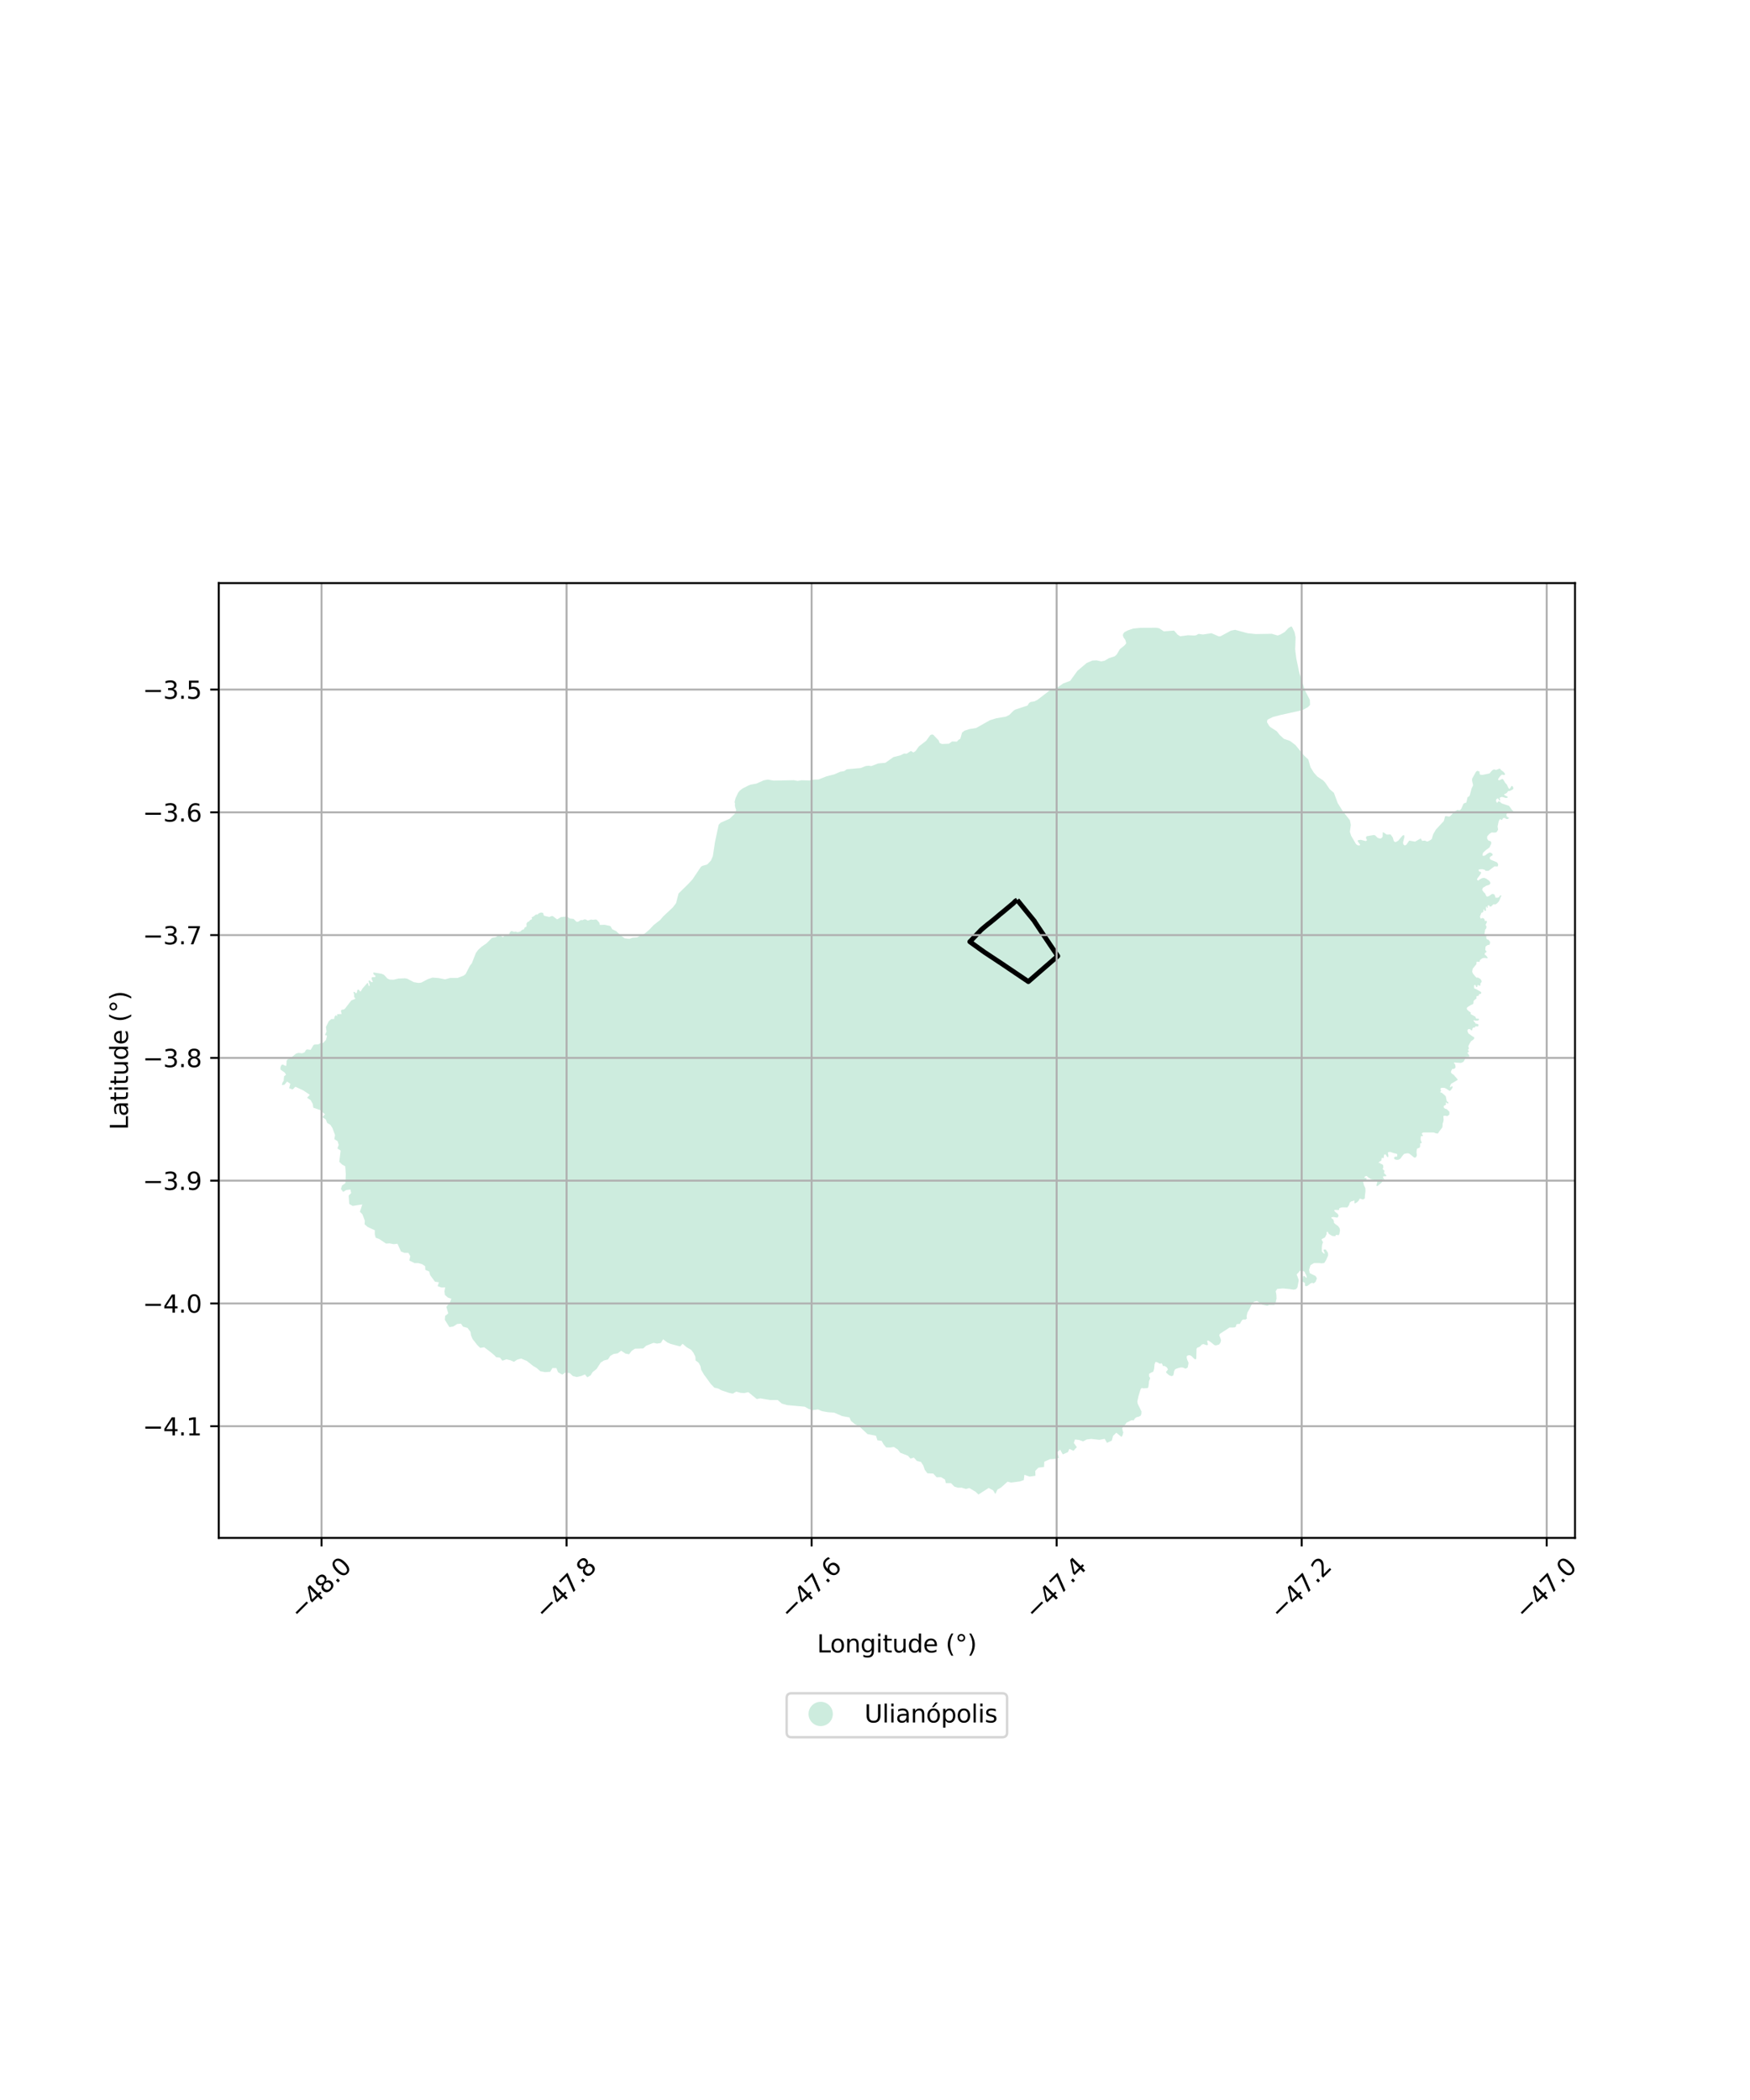 <?xml version="1.0" encoding="utf-8" standalone="no"?>
<!DOCTYPE svg PUBLIC "-//W3C//DTD SVG 1.1//EN"
  "http://www.w3.org/Graphics/SVG/1.1/DTD/svg11.dtd">
<svg xmlns:xlink="http://www.w3.org/1999/xlink" width="720pt" height="864pt" viewBox="0 0 720 864" xmlns="http://www.w3.org/2000/svg" version="1.1">
 <defs>
  <style type="text/css">*{stroke-linejoin: round; stroke-linecap: butt}</style>
 </defs>
 <g id="figure_1">
  <g id="patch_1">
   <path d="M 0 864 
L 720 864 
L 720 0 
L 0 0 
z
" style="fill: #ffffff"/>
  </g>
  <g id="axes_1">
   <g id="patch_2">
    <path d="M 90 632.743 
L 648 632.743 
L 648 239.897 
L 90 239.897 
z
" style="fill: #ffffff"/>
   </g>
   <g id="PatchCollection_1">
    <path d="M 362.023 592.722 
L 361.504 592.653 
L 361.139 592.605 
L 360.991 592.585 
L 360.862 592.17 
L 360.407 590.713 
L 356.937 590.034 
L 353.338 586.699 
L 351.738 585.967 
L 350.143 584.64 
L 349.501 583.18 
L 346.477 582.623 
L 343.238 581.21 
L 340.635 581.03 
L 338.131 580.578 
L 336.535 579.851 
L 334.404 580.177 
L 332.712 579.677 
L 331.115 578.763 
L 327.919 578.472 
L 323.793 578.096 
L 321.649 577.459 
L 319.913 575.996 
L 316.762 576.004 
L 312.852 575.327 
L 311.342 575.601 
L 307.884 572.773 
L 306.248 573.143 
L 304.749 573.055 
L 302.911 572.553 
L 301.51 573.381 
L 299.96 573.066 
L 296.84 572.024 
L 295.493 571.29 
L 293.897 570.925 
L 292.482 569.465 
L 289.655 565.577 
L 288.464 563.561 
L 288.184 562.052 
L 287.457 560.682 
L 286.178 559.72 
L 286.084 558.163 
L 285.314 556.607 
L 284.387 555.374 
L 282.485 554.276 
L 280.832 552.863 
L 279.837 553.965 
L 275.916 552.92 
L 274.559 552.331 
L 272.824 551.004 
L 271.913 552.519 
L 271.123 552.659 
L 270.332 552.8 
L 268.872 552.484 
L 265.826 553.689 
L 264.645 554.786 
L 261.228 554.886 
L 259.873 555.809 
L 258.821 557.184 
L 257.362 556.912 
L 255.542 555.728 
L 254.184 556.788 
L 252.492 557.064 
L 251.091 557.852 
L 250.14 559.317 
L 248.5 559.734 
L 247.144 560.612 
L 245.462 563.227 
L 243.825 564.512 
L 243.013 565.844 
L 241.639 566.671 
L 240.645 565.485 
L 239.233 566.086 
L 237.714 566.456 
L 237.325 566.55 
L 235.687 566.145 
L 234.417 564.955 
L 232.595 564.733 
L 231.321 565.56 
L 229.584 564.56 
L 228.913 562.872 
L 227.273 562.875 
L 226.365 564.389 
L 224.317 564.538 
L 222.317 564.175 
L 220.819 562.857 
L 219.405 562.036 
L 216.774 559.944 
L 214.405 558.945 
L 212.767 559.411 
L 211.452 560.284 
L 209.995 559.651 
L 208.357 559.245 
L 206.719 559.843 
L 205.683 558.57 
L 204.129 558.391 
L 203.318 557.518 
L 201.892 556.333 
L 199.214 554.294 
L 197.59 554.575 
L 196.432 553.466 
L 194.44 550.929 
L 193.807 549.466 
L 193.569 547.955 
L 192.309 546.311 
L 190.489 545.815 
L 189.663 544.583 
L 188.111 544.721 
L 186.47 545.77 
L 184.889 546.012 
L 183.014 542.997 
L 183.153 541.393 
L 184.429 540.383 
L 183.642 537.682 
L 185.113 535.822 
L 185.701 534.318 
L 185.678 534.311 
L 184.258 533.852 
L 183.038 532.748 
L 182.859 531.241 
L 183.179 529.686 
L 181.64 529.724 
L 180.057 529.168 
L 180.562 527.57 
L 178.967 527.332 
L 176.977 524.62 
L 176.571 523.111 
L 174.987 522.459 
L 174.907 520.947 
L 173.671 520.116 
L 172.13 519.695 
L 170.578 519.685 
L 168.396 518.615 
L 168.812 516.79 
L 167.999 515.454 
L 166.406 515.444 
L 164.991 514.933 
L 163.533 511.718 
L 162.037 511.892 
L 160.341 511.559 
L 158.803 511.639 
L 156.071 509.791 
L 154.56 509.235 
L 154.196 507.814 
L 154.198 506.165 
L 151.283 504.824 
L 150.008 503.72 
L 150.107 502.257 
L 149.112 499.601 
L 148.065 498.542 
L 149.073 495.531 
L 145.107 496.151 
L 143.694 495.37 
L 143.442 491.896 
L 144.479 490.852 
L 144.173 489.386 
L 142.491 489.608 
L 141.162 490.376 
L 140.264 489.188 
L 140.725 487.726 
L 142.086 486.822 
L 142.281 483.031 
L 142.026 479.834 
L 140.668 479.054 
L 139.576 477.998 
L 140.033 474.336 
L 140.152 473.387 
L 138.834 472.515 
L 139.354 471.007 
L 138.903 469.543 
L 137.563 468.671 
L 137.842 466.984 
L 136.75 464.057 
L 135.951 462.818 
L 134.593 461.995 
L 134.047 460.578 
L 132.62 459.619 
L 133.697 458.453 
L 131.637 456.664 
L 128.935 455.76 
L 128.629 454.118 
L 127.829 452.665 
L 126.342 451.643 
L 127.464 450.432 
L 124.833 448.651 
L 121.528 447.116 
L 120.41 448.237 
L 118.941 447.721 
L 119.459 445.922 
L 118.114 444.986 
L 117.088 446.247 
L 115.97 446.47 
L 116.193 445.472 
L 116.714 444.641 
L 116.851 442.841 
L 117.678 442.181 
L 117.171 441.298 
L 115.425 440.083 
L 115.364 439.379 
L 115.456 438.894 
L 115.829 438.154 
L 116.404 437.982 
L 117.247 438.468 
L 117.792 438.486 
L 117.931 436.355 
L 118.278 435.894 
L 119.652 435.242 
L 121.769 433.497 
L 122.734 433.185 
L 124.287 433.361 
L 125.31 432.964 
L 125.883 432.019 
L 126.291 431.744 
L 127.812 431.943 
L 128.952 430.012 
L 129.399 429.751 
L 130.938 429.703 
L 132.184 428.936 
L 132.31 429.358 
L 133.015 429.019 
L 134.088 427.891 
L 134.475 426.458 
L 134.447 426.015 
L 133.684 425.831 
L 134.342 424.454 
L 134.101 422.503 
L 135.267 420.171 
L 136.316 419.262 
L 137.491 419.231 
L 137.59 418.453 
L 137.98 417.815 
L 138.207 417.731 
L 138.781 418.14 
L 138.653 417.415 
L 138.848 417.268 
L 140.558 417.201 
L 140.264 415.927 
L 140.515 415.462 
L 141.467 415.322 
L 141.901 415.035 
L 144.561 411.573 
L 146.034 411.021 
L 146.201 410.784 
L 145.698 410.211 
L 145.681 409.097 
L 145.388 408.168 
L 145.878 408.106 
L 146.285 408.579 
L 146.593 408.595 
L 146.815 408.411 
L 147.066 407.274 
L 147.323 407.114 
L 147.783 407.361 
L 148.078 407.895 
L 148.386 407.92 
L 149.141 406.705 
L 151.13 404.422 
L 151.366 404.421 
L 151.734 405.712 
L 152.163 405.482 
L 151.606 403.623 
L 151.999 403.289 
L 152.657 403.961 
L 153.202 404.102 
L 153.396 403.96 
L 152.882 402.695 
L 152.891 402.392 
L 153.115 402.04 
L 154.363 402.023 
L 154.491 401.445 
L 153.826 400.988 
L 153.657 400.753 
L 153.592 400.552 
L 153.665 400.092 
L 157.042 400.642 
L 158.033 401.099 
L 159.376 402.582 
L 160.352 403.041 
L 161.98 403.082 
L 163.976 402.594 
L 166.637 402.504 
L 167.536 402.663 
L 170.269 404.092 
L 171.94 404.379 
L 172.427 404.392 
L 173.333 404.271 
L 176.034 402.847 
L 177.961 402.205 
L 180.5 402.409 
L 183.129 402.935 
L 185.169 402.365 
L 188.263 402.351 
L 190.683 401.441 
L 191.563 400.77 
L 193.26 397.463 
L 194.175 396.224 
L 195.784 392.092 
L 196.764 390.755 
L 198.194 389.468 
L 200.181 388.097 
L 202.434 385.859 
L 204.033 385.551 
L 204.841 384.875 
L 205.43 384.662 
L 206.97 385.596 
L 207.641 384.851 
L 209.336 384.576 
L 209.854 383.415 
L 210.496 383.047 
L 211.517 383.388 
L 212.095 383.272 
L 213.033 383.515 
L 214.128 383.221 
L 214.786 382.572 
L 215.537 382.344 
L 215.958 381.482 
L 216.465 381.42 
L 216.657 380.883 
L 216.588 380.047 
L 216.939 379.49 
L 217.179 379.264 
L 217.544 379.191 
L 218.201 378.455 
L 218.718 378.278 
L 218.875 378.087 
L 218.747 377.407 
L 219.598 377.006 
L 220.396 376.306 
L 221.209 376.259 
L 221.604 375.793 
L 222.608 375.419 
L 223.422 375.59 
L 223.788 376.74 
L 225.998 377.275 
L 226.967 376.868 
L 227.484 376.929 
L 229.235 378.288 
L 230.745 377.32 
L 232.887 377.095 
L 233.504 377.226 
L 234.415 377.907 
L 235.982 378.077 
L 237.215 379.259 
L 237.899 379.216 
L 238.921 378.533 
L 239.69 378.569 
L 240.366 378.269 
L 240.979 378.296 
L 241.867 378.757 
L 243.197 378.317 
L 243.952 378.448 
L 245.148 378.297 
L 245.3 378.326 
L 245.665 378.577 
L 246.61 379.63 
L 246.762 380.537 
L 247.984 380.503 
L 248.74 380.482 
L 250.879 380.93 
L 251.3 381.227 
L 251.902 382.317 
L 253.186 382.946 
L 253.582 383.141 
L 255.35 384.881 
L 257.056 386.046 
L 258.96 386.263 
L 259.718 385.986 
L 260.262 385.787 
L 262.158 385.662 
L 263.835 384.699 
L 264.967 384.346 
L 267.223 382.43 
L 268.912 380.626 
L 271.678 378.434 
L 272.923 376.98 
L 276.815 373.339 
L 278.159 371.558 
L 279.179 367.615 
L 283.188 363.673 
L 284.901 361.815 
L 288.395 356.622 
L 289.08 356.196 
L 290.663 355.788 
L 291.046 355.598 
L 292.49 354.08 
L 293.285 352.25 
L 294.162 346.461 
L 295.688 339.297 
L 296.574 338.437 
L 300.168 336.864 
L 302.422 334.673 
L 302.869 333.227 
L 302.482 332.113 
L 302.31 331.069 
L 302.453 330.794 
L 302.213 330.026 
L 302.6 328.439 
L 303.709 326.092 
L 304.371 325.278 
L 305.462 324.447 
L 308.034 323.125 
L 308.867 322.82 
L 311.2 322.4 
L 314.157 321.074 
L 315.909 320.736 
L 318.23 321.16 
L 326.55 320.993 
L 328.143 321.286 
L 329.826 321.012 
L 332.948 321.117 
L 335.118 320.743 
L 336.75 320.711 
L 339.991 319.429 
L 343.297 318.58 
L 345.731 317.509 
L 347.317 317.257 
L 348.405 316.501 
L 354.078 315.999 
L 356.19 315.171 
L 357.31 315.036 
L 358.5 315.187 
L 361.288 314.11 
L 364.276 313.827 
L 367.576 311.496 
L 370.434 310.782 
L 371.931 310.03 
L 373.026 310.099 
L 374.744 308.981 
L 375.824 309.586 
L 376.705 308.981 
L 378.062 307.088 
L 381.057 304.772 
L 382.77 302.406 
L 383.453 302.175 
L 384.012 302.329 
L 386.252 304.71 
L 386.536 305.625 
L 387.555 306.104 
L 388.662 306.054 
L 390.426 305.975 
L 391.684 305.071 
L 393.692 305.131 
L 394.389 304.345 
L 395.09 303.995 
L 395.815 301.403 
L 396.799 300.642 
L 398.844 299.96 
L 401.614 299.52 
L 407.285 296.32 
L 409.889 295.517 
L 413.799 294.858 
L 415.27 294.147 
L 416.973 292.411 
L 417.662 291.967 
L 422.773 290.266 
L 423.386 289.227 
L 424.086 288.786 
L 425.532 288.567 
L 426.862 287.918 
L 431.988 283.979 
L 434.663 283.116 
L 437.391 281.214 
L 440.304 280.118 
L 443.26 276.034 
L 447.08 272.772 
L 449.464 271.766 
L 451.155 271.682 
L 453.046 272.118 
L 454.405 271.868 
L 456.321 270.756 
L 458.605 270.033 
L 459.472 269.25 
L 460.79 267.027 
L 462.608 265.598 
L 463.364 264.667 
L 463.028 263.358 
L 462.189 262.133 
L 461.979 261.305 
L 462.148 260.7 
L 462.651 260.089 
L 463.913 259.413 
L 466.18 258.613 
L 469.208 258.314 
L 475.81 258.276 
L 476.921 258.496 
L 478.839 259.757 
L 483.038 259.442 
L 484.479 261.083 
L 485.546 261.789 
L 488.828 261.356 
L 491.368 261.479 
L 492.141 261.354 
L 493.119 260.795 
L 494.967 261.054 
L 498.47 260.522 
L 498.796 260.666 
L 500.31 261.333 
L 501.106 261.684 
L 501.438 261.83 
L 502.153 261.789 
L 506.438 259.468 
L 508.159 259.129 
L 513.295 260.521 
L 516.659 260.872 
L 523.254 260.759 
L 525.675 261.471 
L 526.868 261.023 
L 528.588 259.999 
L 530.101 258.401 
L 531.109 257.754 
L 531.544 257.864 
L 532.617 260.111 
L 533.053 262.223 
L 532.872 267.218 
L 533.344 270.931 
L 534.538 276.687 
L 536.898 284.062 
L 538.906 287.947 
L 538.989 290.01 
L 538.179 290.883 
L 536.318 291.94 
L 535.196 292.329 
L 526.965 294.14 
L 523.671 295.013 
L 521.489 296.072 
L 521.251 297.075 
L 522.11 298.533 
L 522.568 299.09 
L 525.312 300.862 
L 526.457 302.337 
L 528.203 303.945 
L 530.783 304.857 
L 532.944 306.49 
L 536.653 310.968 
L 538.292 312.498 
L 539.157 315.602 
L 540.531 317.852 
L 541.978 319.497 
L 544.358 321.072 
L 545.222 321.973 
L 547.054 324.669 
L 548.809 326.197 
L 550.403 330.475 
L 552.56 333.889 
L 555.372 337.433 
L 555.768 339.408 
L 555.373 342.192 
L 555.886 343.845 
L 557.846 347.174 
L 558.062 347.419 
L 558.336 347.603 
L 558.872 347.849 
L 559.561 347.753 
L 559.573 347.467 
L 558.624 346.159 
L 558.607 345.814 
L 558.847 345.645 
L 559.876 345.515 
L 561.94 346.057 
L 562.431 345.681 
L 561.956 344.65 
L 562.292 344.045 
L 565.093 343.575 
L 565.695 343.632 
L 566.87 344.759 
L 567.907 345.032 
L 568.409 344.791 
L 568.859 344.217 
L 568.886 342.499 
L 569.113 342.405 
L 570.554 343.388 
L 572.104 343.309 
L 573.017 344.558 
L 573.437 345.987 
L 573.743 346.326 
L 574.261 346.462 
L 575.273 345.875 
L 577.063 343.761 
L 577.724 343.579 
L 577.835 344.29 
L 577.243 346.594 
L 577.372 347.396 
L 577.947 347.845 
L 578.603 347.549 
L 579.794 345.846 
L 582.221 346.269 
L 584.528 344.947 
L 585.115 345.943 
L 586.303 345.84 
L 586.997 346.204 
L 587.348 346.198 
L 588.024 345.914 
L 589.034 345.256 
L 589.677 343.185 
L 590.788 341.275 
L 594.033 337.795 
L 594.527 335.895 
L 594.887 335.743 
L 596.093 335.984 
L 596.568 335.861 
L 598.498 333.802 
L 599.2 333.533 
L 599.398 333.251 
L 600.655 333.377 
L 601.218 332.734 
L 602.154 330.599 
L 603.304 330.181 
L 603.795 327.97 
L 604.356 327.703 
L 604.719 327.183 
L 605.448 324.446 
L 606.077 323.09 
L 605.646 321.138 
L 605.667 320.471 
L 605.784 320.168 
L 607.198 317.627 
L 607.729 317.133 
L 608.697 317.381 
L 608.768 318.322 
L 609.03 318.752 
L 610.027 318.794 
L 612.828 318.214 
L 613.889 316.991 
L 614.589 316.556 
L 615.54 316.769 
L 617.084 316.181 
L 617.496 316.728 
L 618.653 317.626 
L 619.231 318.406 
L 619.152 318.717 
L 618.959 318.833 
L 618.418 318.832 
L 617.994 318.675 
L 617.335 319.219 
L 616.638 320.074 
L 616.328 320.696 
L 616.443 320.891 
L 616.829 321.047 
L 617.68 320.66 
L 617.99 320.466 
L 618.415 320.623 
L 619.223 321.987 
L 619.993 322.845 
L 620.474 323.956 
L 620.782 324.423 
L 621.13 324.58 
L 621.595 323.88 
L 621.866 323.336 
L 622.33 323.493 
L 622.599 324.038 
L 622.636 324.583 
L 622.094 324.972 
L 621.205 325.398 
L 620.78 325.397 
L 620.355 325.591 
L 620.044 326.135 
L 619.386 326.562 
L 618.884 326.716 
L 618.883 327.066 
L 619.462 327.418 
L 620.041 327.653 
L 620.311 327.848 
L 620.252 328.179 
L 619.595 328.333 
L 617.973 327.862 
L 617.123 328.133 
L 617.006 328.6 
L 617.198 329.067 
L 617.197 329.262 
L 617.12 329.34 
L 616.811 329.3 
L 616.618 329.144 
L 616.581 328.715 
L 616.311 328.52 
L 615.963 328.52 
L 615.576 328.947 
L 615.497 329.531 
L 615.843 330.232 
L 616.075 330.311 
L 616.23 329.961 
L 616.385 329.727 
L 617.157 329.807 
L 617.466 330.275 
L 618.083 330.627 
L 620.844 331.548 
L 621.421 332.289 
L 622.115 333.302 
L 622.539 333.615 
L 622.577 333.848 
L 622.461 334.12 
L 622.074 334.275 
L 621.34 334.04 
L 620.722 334 
L 620.181 334.271 
L 619.831 335.088 
L 619.83 335.749 
L 620.369 336.257 
L 620.946 336.544 
L 620.363 336.951 
L 619.736 336.95 
L 619.11 336.54 
L 618.588 336.539 
L 618.273 336.793 
L 618.063 337.303 
L 617.541 337.302 
L 617.332 336.995 
L 617.123 336.995 
L 616.625 337.811 
L 616.15 340.005 
L 616.356 341.333 
L 615.989 341.996 
L 615.622 342.454 
L 614.838 342.555 
L 613.688 342.501 
L 612.799 343.06 
L 611.856 344.13 
L 611.854 345.1 
L 612.375 345.816 
L 612.74 345.919 
L 613.497 346.278 
L 613.547 347.095 
L 612.813 348.676 
L 611.347 349.745 
L 610.195 350.814 
L 609.932 351.682 
L 609.983 352.09 
L 610.454 352.091 
L 610.976 351.99 
L 611.971 351.227 
L 612.703 350.82 
L 613.174 350.77 
L 613.8 351.078 
L 614.139 351.538 
L 614.086 351.895 
L 613.196 352.455 
L 612.882 352.863 
L 613.141 353.629 
L 615.856 354.758 
L 616.376 355.474 
L 616.375 355.985 
L 616.165 356.494 
L 614.859 356.441 
L 612.425 358.273 
L 611.223 358.27 
L 610.858 357.861 
L 609.866 357.603 
L 608.873 357.652 
L 608.35 357.804 
L 608.35 358.111 
L 608.558 358.519 
L 609.132 358.725 
L 609.393 358.878 
L 609.287 359.338 
L 608.92 359.95 
L 607.977 361.223 
L 607.61 361.785 
L 607.818 361.989 
L 608.053 362.347 
L 608.785 361.838 
L 609.78 361.279 
L 610.72 361.179 
L 611.607 361.59 
L 612.86 362.511 
L 613.224 363.329 
L 612.804 363.991 
L 611.549 364.397 
L 610.084 365.262 
L 609.794 366.129 
L 610.42 367.049 
L 610.993 367.561 
L 611.409 368.481 
L 611.722 368.89 
L 612.506 368.738 
L 613.814 367.823 
L 614.285 367.824 
L 614.807 367.978 
L 615.119 368.694 
L 615.326 369.358 
L 616.163 369.36 
L 616.686 369.157 
L 617.079 368.596 
L 617.445 368.291 
L 617.706 368.547 
L 617.391 369.159 
L 617.023 370.127 
L 616.603 370.994 
L 615.817 371.758 
L 615.346 372.063 
L 614.406 372.061 
L 613.463 372.978 
L 612.94 372.977 
L 612.628 372.466 
L 612.158 372.465 
L 611.972 373.588 
L 611.711 373.485 
L 611.712 373.076 
L 611.608 373.025 
L 611.346 373.126 
L 611.344 374.301 
L 611.447 374.658 
L 610.872 374.759 
L 610.716 374.657 
L 610.717 374.197 
L 610.455 374.197 
L 610.298 374.451 
L 610.297 375.013 
L 609.982 375.421 
L 609.512 375.522 
L 608.881 377.154 
L 609.245 377.972 
L 609.977 377.667 
L 610.577 377.974 
L 610.89 378.537 
L 610.941 379.047 
L 611.412 378.793 
L 611.777 379.151 
L 611.619 379.713 
L 611.251 380.375 
L 611.251 380.631 
L 611.615 381.244 
L 611.456 382.009 
L 611.038 382.468 
L 610.772 384.203 
L 611.032 384.919 
L 611.502 385.175 
L 611.553 385.583 
L 611.499 386.094 
L 611.89 386.554 
L 612.36 386.607 
L 613.038 387.476 
L 613.037 387.987 
L 612.878 388.65 
L 611.99 388.852 
L 611.204 389.463 
L 611.097 390.79 
L 611.513 391.454 
L 611.774 391.557 
L 611.617 391.608 
L 611.408 391.811 
L 610.885 392.168 
L 610.883 392.78 
L 611.353 393.088 
L 611.874 393.701 
L 612.108 394.264 
L 610.697 394.107 
L 610.07 394.208 
L 609.704 394.36 
L 608.918 394.971 
L 608.76 395.583 
L 608.655 395.787 
L 608.185 395.684 
L 607.558 395.683 
L 607.452 396.141 
L 607.451 396.652 
L 605.931 398.537 
L 605.693 399.762 
L 605.953 400.477 
L 606.891 401.654 
L 607.517 402.268 
L 607.987 402.167 
L 609.031 402.731 
L 609.5 403.345 
L 609.603 403.957 
L 609.079 404.671 
L 609.077 405.386 
L 608.92 405.589 
L 608.815 405.589 
L 608.137 405.281 
L 607.875 405.383 
L 607.769 406.097 
L 607.403 406.096 
L 607.221 405.79 
L 607.013 405.228 
L 606.752 405.227 
L 606.437 405.532 
L 606.487 406.605 
L 607.531 407.067 
L 609.097 407.989 
L 609.463 408.245 
L 609.356 408.858 
L 608.938 408.908 
L 608.572 409.06 
L 608.467 409.162 
L 608.362 409.672 
L 607.577 409.823 
L 607.419 410.283 
L 607.523 410.742 
L 606.921 411.2 
L 606.292 411.76 
L 606.133 413.036 
L 605.086 413.545 
L 603.987 414.205 
L 603.463 414.715 
L 603.567 415.327 
L 604.505 416.198 
L 605.079 416.505 
L 605.078 417.22 
L 606.931 418.245 
L 607.139 418.603 
L 607.346 419.114 
L 608.131 419.116 
L 608.496 419.219 
L 608.495 419.628 
L 607.972 419.933 
L 607.083 419.931 
L 606.3 419.725 
L 606.299 420.082 
L 606.56 420.44 
L 606.768 420.491 
L 607.028 421.053 
L 607.185 421.156 
L 607.603 421.208 
L 608.178 421.414 
L 608.281 421.873 
L 608.071 422.332 
L 606.973 422.227 
L 606.973 422.534 
L 606.789 422.788 
L 606.528 422.737 
L 606.11 422.787 
L 605.795 423.195 
L 605.689 423.858 
L 605.271 423.908 
L 605.063 423.601 
L 604.593 423.345 
L 604.07 423.446 
L 603.913 423.547 
L 603.755 424.007 
L 603.807 424.415 
L 604.17 425.182 
L 605.997 426.513 
L 606.467 426.668 
L 606.517 427.383 
L 605.915 427.943 
L 605.234 428.349 
L 604.657 429.318 
L 604.08 430.491 
L 604.339 431.155 
L 604.286 431.614 
L 604.024 431.716 
L 604.023 432.124 
L 604.388 432.534 
L 604.231 432.84 
L 603.812 433.043 
L 603.811 433.4 
L 604.072 433.656 
L 604.541 434.321 
L 604.488 434.678 
L 604.07 434.779 
L 603.39 434.777 
L 602.867 434.878 
L 602.866 435.389 
L 602.577 436.103 
L 602.052 436.918 
L 601.058 437.324 
L 599.281 437.218 
L 598.445 437.114 
L 598.184 437.267 
L 598.183 437.419 
L 598.601 437.778 
L 598.808 438.442 
L 598.859 439.208 
L 598.282 439.768 
L 597.551 439.766 
L 597.131 440.429 
L 596.92 441.143 
L 597.311 441.706 
L 598.045 442.186 
L 598.094 442.218 
L 598.505 442.694 
L 599.553 443.906 
L 599.761 444.264 
L 598.034 445.332 
L 597.039 445.891 
L 596.619 446.758 
L 596.618 447.269 
L 596.722 447.422 
L 597.194 446.964 
L 597.612 446.964 
L 597.611 447.373 
L 597.348 447.985 
L 596.562 448.851 
L 596.118 448.646 
L 594.866 447.826 
L 594.24 447.569 
L 593.09 447.566 
L 592.671 447.82 
L 592.618 448.127 
L 592.826 448.587 
L 592.877 448.944 
L 592.615 449.097 
L 592.615 449.454 
L 593.137 449.557 
L 594.024 450.274 
L 594.858 451.093 
L 595.012 452.012 
L 595.271 453.136 
L 595.845 453.444 
L 595.923 453.801 
L 595.923 454.006 
L 595.452 453.953 
L 595.087 453.595 
L 594.982 453.595 
L 594.773 453.849 
L 594.981 454.258 
L 594.667 454.666 
L 594.039 454.971 
L 593.985 455.379 
L 594.037 455.736 
L 594.61 456.198 
L 595.185 456.301 
L 596.332 457.427 
L 596.33 458.55 
L 595.492 459.212 
L 594.63 459.056 
L 594.055 459.055 
L 593.845 459.361 
L 593.946 460.739 
L 593.787 461.607 
L 593.524 462.372 
L 593.522 463.087 
L 593.416 463.852 
L 592.158 465.483 
L 591.633 466.349 
L 591.163 466.348 
L 590.797 466.296 
L 589.988 465.959 
L 589.935 465.937 
L 585.858 465.926 
L 585.44 465.976 
L 585.021 466.23 
L 585.02 466.639 
L 585.438 467.1 
L 585.437 467.304 
L 585.28 467.405 
L 584.601 467.403 
L 584.493 468.424 
L 584.507 468.618 
L 584.544 469.139 
L 584.908 470.008 
L 584.907 470.212 
L 584.855 470.314 
L 584.28 470.415 
L 584.276 471.742 
L 584.092 472.15 
L 583.191 472.525 
L 582.993 472.607 
L 582.781 473.882 
L 582.935 475.312 
L 582.619 476.128 
L 581.992 476.28 
L 581.928 476.264 
L 581.782 476.228 
L 580.687 475.306 
L 580.375 475.068 
L 579.748 474.59 
L 579.017 474.485 
L 577.709 474.738 
L 577.107 475.4 
L 576.162 476.724 
L 575.377 477.131 
L 574.803 477.18 
L 574.28 477.128 
L 573.653 476.82 
L 573.55 476.361 
L 573.865 475.902 
L 574.335 475.903 
L 574.858 475.802 
L 574.861 474.832 
L 574.025 474.524 
L 573.555 474.472 
L 572.093 473.958 
L 571.466 473.956 
L 571.073 474.108 
L 571.02 474.363 
L 571.227 475.385 
L 571.226 475.691 
L 571.12 476.099 
L 570.859 476.047 
L 570.494 475.689 
L 570.183 475.025 
L 569.555 474.972 
L 569.397 475.38 
L 569.29 476.554 
L 568.925 476.4 
L 568.402 476.501 
L 568.401 476.807 
L 568.294 477.573 
L 567.876 477.775 
L 567.3 478.131 
L 567.299 478.489 
L 567.456 478.54 
L 567.953 478.439 
L 568.056 478.95 
L 568.422 478.849 
L 569.048 479.361 
L 569.15 480.28 
L 568.887 480.841 
L 569.147 481.301 
L 569.565 481.557 
L 569.564 482.017 
L 569.405 482.629 
L 570.344 483.55 
L 570.343 483.907 
L 570.029 483.958 
L 569.402 483.956 
L 569.036 484.057 
L 568.983 484.363 
L 569.451 485.079 
L 569.607 485.539 
L 569.319 485.641 
L 569.268 485.385 
L 569.112 485.181 
L 568.85 485.18 
L 568.9 485.997 
L 568.219 486.761 
L 566.753 487.931 
L 566.334 487.93 
L 566.336 487.471 
L 566.652 486.399 
L 566.34 485.684 
L 565.974 485.683 
L 564.015 485.116 
L 562.972 484.45 
L 562.294 483.836 
L 562.032 483.835 
L 561.404 484.191 
L 561.404 484.446 
L 561.456 484.651 
L 561.926 484.652 
L 562.291 484.857 
L 562.238 485.265 
L 561.505 485.825 
L 560.877 486.231 
L 560.876 486.742 
L 561.084 487.049 
L 561.083 487.406 
L 561.759 488.889 
L 561.781 490.267 
L 561.568 491.849 
L 561.513 493.074 
L 560.884 493.48 
L 560.414 493.428 
L 559.735 493.171 
L 559.265 493.272 
L 559.106 493.884 
L 558.268 494.699 
L 557.588 495.054 
L 557.222 495.003 
L 557.275 494.492 
L 557.173 493.777 
L 556.806 494.082 
L 555.969 494.284 
L 555.367 494.742 
L 554.998 495.864 
L 554.316 496.782 
L 552.592 496.726 
L 551.755 496.826 
L 550.97 497.181 
L 550.968 497.794 
L 550.132 497.843 
L 549.871 497.791 
L 549.087 497.789 
L 548.929 498.095 
L 549.45 498.709 
L 550.337 499.375 
L 550.728 500.039 
L 550.622 500.498 
L 550.255 500.957 
L 549.314 500.852 
L 548.636 500.697 
L 547.746 500.848 
L 547.85 501.257 
L 548.476 501.667 
L 548.788 502.382 
L 548.838 503.097 
L 549.307 503.558 
L 550.507 504.428 
L 551.132 505.247 
L 551.313 506.268 
L 551.048 507.697 
L 550.733 508.207 
L 549.897 508.051 
L 549.583 508.102 
L 549.425 508.612 
L 548.119 508.506 
L 546.762 507.686 
L 546.242 506.765 
L 545.823 506.867 
L 545.821 507.735 
L 545.138 509.111 
L 543.751 509.822 
L 543.854 510.282 
L 544.323 511.049 
L 543.954 512.171 
L 543.846 513.242 
L 543.842 514.875 
L 544.311 515.439 
L 544.937 515.899 
L 544.99 515.491 
L 544.471 514.265 
L 544.89 514.062 
L 545.491 514.114 
L 546.375 515.495 
L 546.425 516.516 
L 545.584 518.454 
L 544.849 519.626 
L 543.803 519.776 
L 542.706 519.671 
L 540.615 519.665 
L 539.175 520.529 
L 538.595 522.365 
L 538.853 523.795 
L 541.255 524.976 
L 541.827 525.947 
L 541.301 527.324 
L 540.462 528.037 
L 539.94 527.78 
L 539.208 528.033 
L 537.977 529 
L 537.349 529.202 
L 536.88 528.895 
L 536.881 528.385 
L 536.934 527.925 
L 536.256 527.464 
L 535.629 527.258 
L 535.684 526.544 
L 536.051 526.034 
L 536.053 525.37 
L 536.263 524.963 
L 536.837 525.118 
L 537.306 525.68 
L 537.62 525.681 
L 537.621 525.324 
L 537.309 524.455 
L 536.66 523.177 
L 535.824 522.869 
L 534.674 522.917 
L 534.306 523.528 
L 533.887 523.884 
L 533.468 524.394 
L 533.832 525.211 
L 534.35 526.693 
L 533.82 529.601 
L 533.295 530.366 
L 532.275 530.618 
L 530.551 530.358 
L 527.834 530.096 
L 525.481 530.293 
L 524.851 531.262 
L 525.109 532.488 
L 525.209 534.223 
L 525.189 534.311 
L 524.706 536.468 
L 524.13 536.925 
L 522.249 536.87 
L 521.359 537.225 
L 519.27 536.759 
L 518.279 535.991 
L 517.183 535.273 
L 515.928 535.576 
L 515.115 536.452 
L 514.246 538.215 
L 513.188 540.105 
L 512.883 541.618 
L 513.031 542.451 
L 512.429 542.904 
L 511.376 542.901 
L 510.924 543.278 
L 510.093 544.714 
L 509.416 544.713 
L 508.965 544.787 
L 508.701 544.9 
L 508.473 545.807 
L 508.021 546.109 
L 507.194 546.183 
L 505.841 546.179 
L 504.862 546.857 
L 501.924 548.742 
L 501.622 549.347 
L 502.07 550.484 
L 502.368 551.468 
L 502.14 552.376 
L 501.573 553.169 
L 500.219 553.544 
L 499.618 553.391 
L 498.118 552.176 
L 497.067 551.491 
L 496.616 551.717 
L 496.839 552.475 
L 496.987 553.232 
L 496.686 553.458 
L 496.235 553.382 
L 495.184 553 
L 494.507 553.15 
L 493.677 554.056 
L 492.51 554.545 
L 492.283 554.998 
L 492.197 558.783 
L 492.121 559.086 
L 491.82 559.312 
L 491.294 559.008 
L 490.245 557.945 
L 489.569 557.564 
L 488.742 557.638 
L 488.215 558.09 
L 488.288 558.848 
L 488.437 559.378 
L 488.997 560.704 
L 488.843 561.688 
L 488.615 562.672 
L 487.787 563.124 
L 486.736 562.666 
L 485.909 562.588 
L 484.931 562.812 
L 484.028 563.113 
L 483.426 563.414 
L 483.047 564.245 
L 482.818 565.607 
L 482.591 565.985 
L 481.952 566.173 
L 480.975 565.791 
L 479.925 564.88 
L 479.701 564.425 
L 480.153 563.972 
L 480.531 563.368 
L 480.082 562.609 
L 479.182 562.001 
L 478.43 561.999 
L 478.281 561.468 
L 478.131 561.165 
L 477.907 560.862 
L 477.229 561.087 
L 476.403 560.63 
L 475.728 560.326 
L 475.351 560.4 
L 475.011 561.346 
L 474.855 563.086 
L 474.476 564.372 
L 473.572 564.748 
L 472.819 565.2 
L 472.743 565.579 
L 472.816 566.411 
L 473.191 566.867 
L 473.114 567.396 
L 472.837 568.006 
L 472.736 568.228 
L 472.657 569.439 
L 472.427 570.801 
L 472.126 571.103 
L 470.509 571.212 
L 469.757 571.058 
L 469.381 571.36 
L 469.078 572.192 
L 468.394 574.461 
L 467.937 576.579 
L 468.085 577.564 
L 469.654 580.748 
L 469.577 581.807 
L 469.311 582.45 
L 468.483 582.901 
L 467.956 582.975 
L 467.279 583.276 
L 466.751 583.805 
L 466.524 584.334 
L 465.471 584.331 
L 463.664 585.234 
L 463.439 585.309 
L 463.136 585.914 
L 462.156 586.819 
L 461.702 587.651 
L 461.925 588.711 
L 462.148 589.317 
L 461.882 590.414 
L 461.429 591.17 
L 461.372 591.17 
L 459.289 589.46 
L 457.946 590.764 
L 457.414 592.729 
L 455.456 593.608 
L 454.488 591.982 
L 452.372 592.394 
L 448.973 592.005 
L 447.163 592.225 
L 445.622 593.018 
L 443.901 592.433 
L 442.279 592.237 
L 441.814 593.675 
L 443.036 595.399 
L 441.664 596.907 
L 439.968 596.091 
L 439.367 597.457 
L 437.263 598.378 
L 436.162 596.427 
L 434.955 597.508 
L 435.681 599.817 
L 433.683 600.269 
L 431.945 600.36 
L 429.634 601.414 
L 429.565 603.547 
L 427.212 603.844 
L 425.938 605.175 
L 426.008 607.171 
L 423.614 607.514 
L 421.469 606.783 
L 421.205 608.954 
L 419.666 609.498 
L 415.952 609.982 
L 414.527 609.602 
L 411.865 612.004 
L 410.397 612.843 
L 409.512 614.684 
L 408.605 613.175 
L 406.768 612.195 
L 402.554 614.886 
L 401.424 613.792 
L 401.392 613.761 
L 398.8 612.217 
L 397.36 612.601 
L 395.624 612.061 
L 394.122 612.097 
L 392.653 611.631 
L 391.265 610.204 
L 389.126 610.182 
L 388.801 608.732 
L 387.163 607.755 
L 385.362 607.797 
L 383.973 606.274 
L 381.58 606.153 
L 380.474 604.733 
L 379.883 602.994 
L 378.917 601.486 
L 377.239 601.078 
L 376.007 599.703 
L 374.593 600.118 
L 373.54 598.928 
L 370.392 597.701 
L 369.341 596.33 
L 367.744 595.326 
L 366.289 595.556 
L 364.609 595.515 
L 363.5 594.189 
L 362.73 592.815 
L 362.023 592.722 
" clip-path="url(#p845f52da1c)" style="fill: #b3e2cd; fill-opacity: 0.65"/>
   </g>
   <g id="PatchCollection_2">
    <path d="M 418.527 370.295 
L 422.765 375.508 
L 425.59 378.972 
L 425.626 379.016 
L 425.585 379.039 
L 427.022 381.201 
L 432.473 389.329 
L 435.191 393.345 
L 423.094 403.858 
L 417.773 400.274 
L 412.046 396.409 
L 404.973 391.734 
L 399.015 387.453 
L 399.471 387.022 
L 400.56 385.853 
L 401.46 384.908 
L 402.529 383.79 
L 403.57 382.69 
L 404.126 382.196 
L 405.228 381.26 
L 406.34 380.344 
L 407.521 379.429 
L 408.704 378.466 
L 410.253 377.175 
L 411.414 376.18 
L 412.627 375.201 
L 414.885 373.313 
L 415.706 372.619 
L 416.887 371.647 
L 417.762 370.743 
L 418.527 370.295 
" clip-path="url(#p845f52da1c)" style="fill: none; stroke: #000000; stroke-width: 2"/>
   </g>
   <g id="matplotlib.axis_1">
    <g id="xtick_1">
     <g id="line2d_1">
      <path d="M 132.289 632.743 
L 132.289 239.897 
" clip-path="url(#p845f52da1c)" style="fill: none; stroke: #b0b0b0; stroke-width: 0.8; stroke-linecap: square"/>
     </g>
     <g id="line2d_2">
      <defs>
       <path id="m37bc0929cb" d="M 0 0 
L 0 3.5 
" style="stroke: #000000; stroke-width: 0.8"/>
      </defs>
      <g>
       <use xlink:href="#m37bc0929cb" x="132.289" y="632.743" style="stroke: #000000; stroke-width: 0.8"/>
      </g>
     </g>
     <g id="text_1">
      <!-- −48.0 -->
      <g transform="translate(123.405 666.785) rotate(-45) scale(0.1 -0.1)">
       <defs>
        <path id="DejaVuSans-2212" d="M 678 2272 
L 4684 2272 
L 4684 1741 
L 678 1741 
L 678 2272 
z
" transform="scale(0.016)"/>
        <path id="DejaVuSans-34" d="M 2419 4116 
L 825 1625 
L 2419 1625 
L 2419 4116 
z
M 2253 4666 
L 3047 4666 
L 3047 1625 
L 3713 1625 
L 3713 1100 
L 3047 1100 
L 3047 0 
L 2419 0 
L 2419 1100 
L 313 1100 
L 313 1709 
L 2253 4666 
z
" transform="scale(0.016)"/>
        <path id="DejaVuSans-38" d="M 2034 2216 
Q 1584 2216 1326 1975 
Q 1069 1734 1069 1313 
Q 1069 891 1326 650 
Q 1584 409 2034 409 
Q 2484 409 2743 651 
Q 3003 894 3003 1313 
Q 3003 1734 2745 1975 
Q 2488 2216 2034 2216 
z
M 1403 2484 
Q 997 2584 770 2862 
Q 544 3141 544 3541 
Q 544 4100 942 4425 
Q 1341 4750 2034 4750 
Q 2731 4750 3128 4425 
Q 3525 4100 3525 3541 
Q 3525 3141 3298 2862 
Q 3072 2584 2669 2484 
Q 3125 2378 3379 2068 
Q 3634 1759 3634 1313 
Q 3634 634 3220 271 
Q 2806 -91 2034 -91 
Q 1263 -91 848 271 
Q 434 634 434 1313 
Q 434 1759 690 2068 
Q 947 2378 1403 2484 
z
M 1172 3481 
Q 1172 3119 1398 2916 
Q 1625 2713 2034 2713 
Q 2441 2713 2670 2916 
Q 2900 3119 2900 3481 
Q 2900 3844 2670 4047 
Q 2441 4250 2034 4250 
Q 1625 4250 1398 4047 
Q 1172 3844 1172 3481 
z
" transform="scale(0.016)"/>
        <path id="DejaVuSans-2e" d="M 684 794 
L 1344 794 
L 1344 0 
L 684 0 
L 684 794 
z
" transform="scale(0.016)"/>
        <path id="DejaVuSans-30" d="M 2034 4250 
Q 1547 4250 1301 3770 
Q 1056 3291 1056 2328 
Q 1056 1369 1301 889 
Q 1547 409 2034 409 
Q 2525 409 2770 889 
Q 3016 1369 3016 2328 
Q 3016 3291 2770 3770 
Q 2525 4250 2034 4250 
z
M 2034 4750 
Q 2819 4750 3233 4129 
Q 3647 3509 3647 2328 
Q 3647 1150 3233 529 
Q 2819 -91 2034 -91 
Q 1250 -91 836 529 
Q 422 1150 422 2328 
Q 422 3509 836 4129 
Q 1250 4750 2034 4750 
z
" transform="scale(0.016)"/>
       </defs>
       <use xlink:href="#DejaVuSans-2212"/>
       <use xlink:href="#DejaVuSans-34" transform="translate(83.789 0)"/>
       <use xlink:href="#DejaVuSans-38" transform="translate(147.412 0)"/>
       <use xlink:href="#DejaVuSans-2e" transform="translate(211.035 0)"/>
       <use xlink:href="#DejaVuSans-30" transform="translate(242.822 0)"/>
      </g>
     </g>
    </g>
    <g id="xtick_2">
     <g id="line2d_3">
      <path d="M 233.104 632.743 
L 233.104 239.897 
" clip-path="url(#p845f52da1c)" style="fill: none; stroke: #b0b0b0; stroke-width: 0.8; stroke-linecap: square"/>
     </g>
     <g id="line2d_4">
      <g>
       <use xlink:href="#m37bc0929cb" x="233.104" y="632.743" style="stroke: #000000; stroke-width: 0.8"/>
      </g>
     </g>
     <g id="text_2">
      <!-- −47.8 -->
      <g transform="translate(224.221 666.785) rotate(-45) scale(0.1 -0.1)">
       <defs>
        <path id="DejaVuSans-37" d="M 525 4666 
L 3525 4666 
L 3525 4397 
L 1831 0 
L 1172 0 
L 2766 4134 
L 525 4134 
L 525 4666 
z
" transform="scale(0.016)"/>
       </defs>
       <use xlink:href="#DejaVuSans-2212"/>
       <use xlink:href="#DejaVuSans-34" transform="translate(83.789 0)"/>
       <use xlink:href="#DejaVuSans-37" transform="translate(147.412 0)"/>
       <use xlink:href="#DejaVuSans-2e" transform="translate(211.035 0)"/>
       <use xlink:href="#DejaVuSans-38" transform="translate(242.822 0)"/>
      </g>
     </g>
    </g>
    <g id="xtick_3">
     <g id="line2d_5">
      <path d="M 333.92 632.743 
L 333.92 239.897 
" clip-path="url(#p845f52da1c)" style="fill: none; stroke: #b0b0b0; stroke-width: 0.8; stroke-linecap: square"/>
     </g>
     <g id="line2d_6">
      <g>
       <use xlink:href="#m37bc0929cb" x="333.92" y="632.743" style="stroke: #000000; stroke-width: 0.8"/>
      </g>
     </g>
     <g id="text_3">
      <!-- −47.6 -->
      <g transform="translate(325.036 666.785) rotate(-45) scale(0.1 -0.1)">
       <defs>
        <path id="DejaVuSans-36" d="M 2113 2584 
Q 1688 2584 1439 2293 
Q 1191 2003 1191 1497 
Q 1191 994 1439 701 
Q 1688 409 2113 409 
Q 2538 409 2786 701 
Q 3034 994 3034 1497 
Q 3034 2003 2786 2293 
Q 2538 2584 2113 2584 
z
M 3366 4563 
L 3366 3988 
Q 3128 4100 2886 4159 
Q 2644 4219 2406 4219 
Q 1781 4219 1451 3797 
Q 1122 3375 1075 2522 
Q 1259 2794 1537 2939 
Q 1816 3084 2150 3084 
Q 2853 3084 3261 2657 
Q 3669 2231 3669 1497 
Q 3669 778 3244 343 
Q 2819 -91 2113 -91 
Q 1303 -91 875 529 
Q 447 1150 447 2328 
Q 447 3434 972 4092 
Q 1497 4750 2381 4750 
Q 2619 4750 2861 4703 
Q 3103 4656 3366 4563 
z
" transform="scale(0.016)"/>
       </defs>
       <use xlink:href="#DejaVuSans-2212"/>
       <use xlink:href="#DejaVuSans-34" transform="translate(83.789 0)"/>
       <use xlink:href="#DejaVuSans-37" transform="translate(147.412 0)"/>
       <use xlink:href="#DejaVuSans-2e" transform="translate(211.035 0)"/>
       <use xlink:href="#DejaVuSans-36" transform="translate(242.822 0)"/>
      </g>
     </g>
    </g>
    <g id="xtick_4">
     <g id="line2d_7">
      <path d="M 434.735 632.743 
L 434.735 239.897 
" clip-path="url(#p845f52da1c)" style="fill: none; stroke: #b0b0b0; stroke-width: 0.8; stroke-linecap: square"/>
     </g>
     <g id="line2d_8">
      <g>
       <use xlink:href="#m37bc0929cb" x="434.735" y="632.743" style="stroke: #000000; stroke-width: 0.8"/>
      </g>
     </g>
     <g id="text_4">
      <!-- −47.4 -->
      <g transform="translate(425.852 666.785) rotate(-45) scale(0.1 -0.1)">
       <use xlink:href="#DejaVuSans-2212"/>
       <use xlink:href="#DejaVuSans-34" transform="translate(83.789 0)"/>
       <use xlink:href="#DejaVuSans-37" transform="translate(147.412 0)"/>
       <use xlink:href="#DejaVuSans-2e" transform="translate(211.035 0)"/>
       <use xlink:href="#DejaVuSans-34" transform="translate(242.822 0)"/>
      </g>
     </g>
    </g>
    <g id="xtick_5">
     <g id="line2d_9">
      <path d="M 535.551 632.743 
L 535.551 239.897 
" clip-path="url(#p845f52da1c)" style="fill: none; stroke: #b0b0b0; stroke-width: 0.8; stroke-linecap: square"/>
     </g>
     <g id="line2d_10">
      <g>
       <use xlink:href="#m37bc0929cb" x="535.551" y="632.743" style="stroke: #000000; stroke-width: 0.8"/>
      </g>
     </g>
     <g id="text_5">
      <!-- −47.2 -->
      <g transform="translate(526.667 666.785) rotate(-45) scale(0.1 -0.1)">
       <defs>
        <path id="DejaVuSans-32" d="M 1228 531 
L 3431 531 
L 3431 0 
L 469 0 
L 469 531 
Q 828 903 1448 1529 
Q 2069 2156 2228 2338 
Q 2531 2678 2651 2914 
Q 2772 3150 2772 3378 
Q 2772 3750 2511 3984 
Q 2250 4219 1831 4219 
Q 1534 4219 1204 4116 
Q 875 4013 500 3803 
L 500 4441 
Q 881 4594 1212 4672 
Q 1544 4750 1819 4750 
Q 2544 4750 2975 4387 
Q 3406 4025 3406 3419 
Q 3406 3131 3298 2873 
Q 3191 2616 2906 2266 
Q 2828 2175 2409 1742 
Q 1991 1309 1228 531 
z
" transform="scale(0.016)"/>
       </defs>
       <use xlink:href="#DejaVuSans-2212"/>
       <use xlink:href="#DejaVuSans-34" transform="translate(83.789 0)"/>
       <use xlink:href="#DejaVuSans-37" transform="translate(147.412 0)"/>
       <use xlink:href="#DejaVuSans-2e" transform="translate(211.035 0)"/>
       <use xlink:href="#DejaVuSans-32" transform="translate(242.822 0)"/>
      </g>
     </g>
    </g>
    <g id="xtick_6">
     <g id="line2d_11">
      <path d="M 636.366 632.743 
L 636.366 239.897 
" clip-path="url(#p845f52da1c)" style="fill: none; stroke: #b0b0b0; stroke-width: 0.8; stroke-linecap: square"/>
     </g>
     <g id="line2d_12">
      <g>
       <use xlink:href="#m37bc0929cb" x="636.366" y="632.743" style="stroke: #000000; stroke-width: 0.8"/>
      </g>
     </g>
     <g id="text_6">
      <!-- −47.0 -->
      <g transform="translate(627.483 666.785) rotate(-45) scale(0.1 -0.1)">
       <use xlink:href="#DejaVuSans-2212"/>
       <use xlink:href="#DejaVuSans-34" transform="translate(83.789 0)"/>
       <use xlink:href="#DejaVuSans-37" transform="translate(147.412 0)"/>
       <use xlink:href="#DejaVuSans-2e" transform="translate(211.035 0)"/>
       <use xlink:href="#DejaVuSans-30" transform="translate(242.822 0)"/>
      </g>
     </g>
    </g>
    <g id="text_7">
     <!-- Longitude (°) -->
     <g transform="translate(336.14 679.854) scale(0.1 -0.1)">
      <defs>
       <path id="DejaVuSans-4c" d="M 628 4666 
L 1259 4666 
L 1259 531 
L 3531 531 
L 3531 0 
L 628 0 
L 628 4666 
z
" transform="scale(0.016)"/>
       <path id="DejaVuSans-6f" d="M 1959 3097 
Q 1497 3097 1228 2736 
Q 959 2375 959 1747 
Q 959 1119 1226 758 
Q 1494 397 1959 397 
Q 2419 397 2687 759 
Q 2956 1122 2956 1747 
Q 2956 2369 2687 2733 
Q 2419 3097 1959 3097 
z
M 1959 3584 
Q 2709 3584 3137 3096 
Q 3566 2609 3566 1747 
Q 3566 888 3137 398 
Q 2709 -91 1959 -91 
Q 1206 -91 779 398 
Q 353 888 353 1747 
Q 353 2609 779 3096 
Q 1206 3584 1959 3584 
z
" transform="scale(0.016)"/>
       <path id="DejaVuSans-6e" d="M 3513 2113 
L 3513 0 
L 2938 0 
L 2938 2094 
Q 2938 2591 2744 2837 
Q 2550 3084 2163 3084 
Q 1697 3084 1428 2787 
Q 1159 2491 1159 1978 
L 1159 0 
L 581 0 
L 581 3500 
L 1159 3500 
L 1159 2956 
Q 1366 3272 1645 3428 
Q 1925 3584 2291 3584 
Q 2894 3584 3203 3211 
Q 3513 2838 3513 2113 
z
" transform="scale(0.016)"/>
       <path id="DejaVuSans-67" d="M 2906 1791 
Q 2906 2416 2648 2759 
Q 2391 3103 1925 3103 
Q 1463 3103 1205 2759 
Q 947 2416 947 1791 
Q 947 1169 1205 825 
Q 1463 481 1925 481 
Q 2391 481 2648 825 
Q 2906 1169 2906 1791 
z
M 3481 434 
Q 3481 -459 3084 -895 
Q 2688 -1331 1869 -1331 
Q 1566 -1331 1297 -1286 
Q 1028 -1241 775 -1147 
L 775 -588 
Q 1028 -725 1275 -790 
Q 1522 -856 1778 -856 
Q 2344 -856 2625 -561 
Q 2906 -266 2906 331 
L 2906 616 
Q 2728 306 2450 153 
Q 2172 0 1784 0 
Q 1141 0 747 490 
Q 353 981 353 1791 
Q 353 2603 747 3093 
Q 1141 3584 1784 3584 
Q 2172 3584 2450 3431 
Q 2728 3278 2906 2969 
L 2906 3500 
L 3481 3500 
L 3481 434 
z
" transform="scale(0.016)"/>
       <path id="DejaVuSans-69" d="M 603 3500 
L 1178 3500 
L 1178 0 
L 603 0 
L 603 3500 
z
M 603 4863 
L 1178 4863 
L 1178 4134 
L 603 4134 
L 603 4863 
z
" transform="scale(0.016)"/>
       <path id="DejaVuSans-74" d="M 1172 4494 
L 1172 3500 
L 2356 3500 
L 2356 3053 
L 1172 3053 
L 1172 1153 
Q 1172 725 1289 603 
Q 1406 481 1766 481 
L 2356 481 
L 2356 0 
L 1766 0 
Q 1100 0 847 248 
Q 594 497 594 1153 
L 594 3053 
L 172 3053 
L 172 3500 
L 594 3500 
L 594 4494 
L 1172 4494 
z
" transform="scale(0.016)"/>
       <path id="DejaVuSans-75" d="M 544 1381 
L 544 3500 
L 1119 3500 
L 1119 1403 
Q 1119 906 1312 657 
Q 1506 409 1894 409 
Q 2359 409 2629 706 
Q 2900 1003 2900 1516 
L 2900 3500 
L 3475 3500 
L 3475 0 
L 2900 0 
L 2900 538 
Q 2691 219 2414 64 
Q 2138 -91 1772 -91 
Q 1169 -91 856 284 
Q 544 659 544 1381 
z
M 1991 3584 
L 1991 3584 
z
" transform="scale(0.016)"/>
       <path id="DejaVuSans-64" d="M 2906 2969 
L 2906 4863 
L 3481 4863 
L 3481 0 
L 2906 0 
L 2906 525 
Q 2725 213 2448 61 
Q 2172 -91 1784 -91 
Q 1150 -91 751 415 
Q 353 922 353 1747 
Q 353 2572 751 3078 
Q 1150 3584 1784 3584 
Q 2172 3584 2448 3432 
Q 2725 3281 2906 2969 
z
M 947 1747 
Q 947 1113 1208 752 
Q 1469 391 1925 391 
Q 2381 391 2643 752 
Q 2906 1113 2906 1747 
Q 2906 2381 2643 2742 
Q 2381 3103 1925 3103 
Q 1469 3103 1208 2742 
Q 947 2381 947 1747 
z
" transform="scale(0.016)"/>
       <path id="DejaVuSans-65" d="M 3597 1894 
L 3597 1613 
L 953 1613 
Q 991 1019 1311 708 
Q 1631 397 2203 397 
Q 2534 397 2845 478 
Q 3156 559 3463 722 
L 3463 178 
Q 3153 47 2828 -22 
Q 2503 -91 2169 -91 
Q 1331 -91 842 396 
Q 353 884 353 1716 
Q 353 2575 817 3079 
Q 1281 3584 2069 3584 
Q 2775 3584 3186 3129 
Q 3597 2675 3597 1894 
z
M 3022 2063 
Q 3016 2534 2758 2815 
Q 2500 3097 2075 3097 
Q 1594 3097 1305 2825 
Q 1016 2553 972 2059 
L 3022 2063 
z
" transform="scale(0.016)"/>
       <path id="DejaVuSans-20" transform="scale(0.016)"/>
       <path id="DejaVuSans-28" d="M 1984 4856 
Q 1566 4138 1362 3434 
Q 1159 2731 1159 2009 
Q 1159 1288 1364 580 
Q 1569 -128 1984 -844 
L 1484 -844 
Q 1016 -109 783 600 
Q 550 1309 550 2009 
Q 550 2706 781 3412 
Q 1013 4119 1484 4856 
L 1984 4856 
z
" transform="scale(0.016)"/>
       <path id="DejaVuSans-b0" d="M 1600 4347 
Q 1350 4347 1178 4173 
Q 1006 4000 1006 3750 
Q 1006 3503 1178 3333 
Q 1350 3163 1600 3163 
Q 1850 3163 2022 3333 
Q 2194 3503 2194 3750 
Q 2194 3997 2020 4172 
Q 1847 4347 1600 4347 
z
M 1600 4750 
Q 1800 4750 1984 4673 
Q 2169 4597 2303 4453 
Q 2447 4313 2519 4134 
Q 2591 3956 2591 3750 
Q 2591 3338 2302 3052 
Q 2013 2766 1594 2766 
Q 1172 2766 890 3047 
Q 609 3328 609 3750 
Q 609 4169 896 4459 
Q 1184 4750 1600 4750 
z
" transform="scale(0.016)"/>
       <path id="DejaVuSans-29" d="M 513 4856 
L 1013 4856 
Q 1481 4119 1714 3412 
Q 1947 2706 1947 2009 
Q 1947 1309 1714 600 
Q 1481 -109 1013 -844 
L 513 -844 
Q 928 -128 1133 580 
Q 1338 1288 1338 2009 
Q 1338 2731 1133 3434 
Q 928 4138 513 4856 
z
" transform="scale(0.016)"/>
      </defs>
      <use xlink:href="#DejaVuSans-4c"/>
      <use xlink:href="#DejaVuSans-6f" transform="translate(53.963 0)"/>
      <use xlink:href="#DejaVuSans-6e" transform="translate(115.145 0)"/>
      <use xlink:href="#DejaVuSans-67" transform="translate(178.523 0)"/>
      <use xlink:href="#DejaVuSans-69" transform="translate(242 0)"/>
      <use xlink:href="#DejaVuSans-74" transform="translate(269.783 0)"/>
      <use xlink:href="#DejaVuSans-75" transform="translate(308.992 0)"/>
      <use xlink:href="#DejaVuSans-64" transform="translate(372.371 0)"/>
      <use xlink:href="#DejaVuSans-65" transform="translate(435.848 0)"/>
      <use xlink:href="#DejaVuSans-20" transform="translate(497.371 0)"/>
      <use xlink:href="#DejaVuSans-28" transform="translate(529.158 0)"/>
      <use xlink:href="#DejaVuSans-b0" transform="translate(568.172 0)"/>
      <use xlink:href="#DejaVuSans-29" transform="translate(618.172 0)"/>
     </g>
    </g>
   </g>
   <g id="matplotlib.axis_2">
    <g id="ytick_1">
     <g id="line2d_13">
      <path d="M 90 586.781 
L 648 586.781 
" clip-path="url(#p845f52da1c)" style="fill: none; stroke: #b0b0b0; stroke-width: 0.8; stroke-linecap: square"/>
     </g>
     <g id="line2d_14">
      <defs>
       <path id="m827e8c0675" d="M 0 0 
L -3.5 0 
" style="stroke: #000000; stroke-width: 0.8"/>
      </defs>
      <g>
       <use xlink:href="#m827e8c0675" x="90" y="586.781" style="stroke: #000000; stroke-width: 0.8"/>
      </g>
     </g>
     <g id="text_8">
      <!-- −4.1 -->
      <g transform="translate(58.717 590.58) scale(0.1 -0.1)">
       <defs>
        <path id="DejaVuSans-31" d="M 794 531 
L 1825 531 
L 1825 4091 
L 703 3866 
L 703 4441 
L 1819 4666 
L 2450 4666 
L 2450 531 
L 3481 531 
L 3481 0 
L 794 0 
L 794 531 
z
" transform="scale(0.016)"/>
       </defs>
       <use xlink:href="#DejaVuSans-2212"/>
       <use xlink:href="#DejaVuSans-34" transform="translate(83.789 0)"/>
       <use xlink:href="#DejaVuSans-2e" transform="translate(147.412 0)"/>
       <use xlink:href="#DejaVuSans-31" transform="translate(179.199 0)"/>
      </g>
     </g>
    </g>
    <g id="ytick_2">
     <g id="line2d_15">
      <path d="M 90 536.268 
L 648 536.268 
" clip-path="url(#p845f52da1c)" style="fill: none; stroke: #b0b0b0; stroke-width: 0.8; stroke-linecap: square"/>
     </g>
     <g id="line2d_16">
      <g>
       <use xlink:href="#m827e8c0675" x="90" y="536.268" style="stroke: #000000; stroke-width: 0.8"/>
      </g>
     </g>
     <g id="text_9">
      <!-- −4.0 -->
      <g transform="translate(58.717 540.067) scale(0.1 -0.1)">
       <use xlink:href="#DejaVuSans-2212"/>
       <use xlink:href="#DejaVuSans-34" transform="translate(83.789 0)"/>
       <use xlink:href="#DejaVuSans-2e" transform="translate(147.412 0)"/>
       <use xlink:href="#DejaVuSans-30" transform="translate(179.199 0)"/>
      </g>
     </g>
    </g>
    <g id="ytick_3">
     <g id="line2d_17">
      <path d="M 90 485.755 
L 648 485.755 
" clip-path="url(#p845f52da1c)" style="fill: none; stroke: #b0b0b0; stroke-width: 0.8; stroke-linecap: square"/>
     </g>
     <g id="line2d_18">
      <g>
       <use xlink:href="#m827e8c0675" x="90" y="485.755" style="stroke: #000000; stroke-width: 0.8"/>
      </g>
     </g>
     <g id="text_10">
      <!-- −3.9 -->
      <g transform="translate(58.717 489.554) scale(0.1 -0.1)">
       <defs>
        <path id="DejaVuSans-33" d="M 2597 2516 
Q 3050 2419 3304 2112 
Q 3559 1806 3559 1356 
Q 3559 666 3084 287 
Q 2609 -91 1734 -91 
Q 1441 -91 1130 -33 
Q 819 25 488 141 
L 488 750 
Q 750 597 1062 519 
Q 1375 441 1716 441 
Q 2309 441 2620 675 
Q 2931 909 2931 1356 
Q 2931 1769 2642 2001 
Q 2353 2234 1838 2234 
L 1294 2234 
L 1294 2753 
L 1863 2753 
Q 2328 2753 2575 2939 
Q 2822 3125 2822 3475 
Q 2822 3834 2567 4026 
Q 2313 4219 1838 4219 
Q 1578 4219 1281 4162 
Q 984 4106 628 3988 
L 628 4550 
Q 988 4650 1302 4700 
Q 1616 4750 1894 4750 
Q 2613 4750 3031 4423 
Q 3450 4097 3450 3541 
Q 3450 3153 3228 2886 
Q 3006 2619 2597 2516 
z
" transform="scale(0.016)"/>
        <path id="DejaVuSans-39" d="M 703 97 
L 703 672 
Q 941 559 1184 500 
Q 1428 441 1663 441 
Q 2288 441 2617 861 
Q 2947 1281 2994 2138 
Q 2813 1869 2534 1725 
Q 2256 1581 1919 1581 
Q 1219 1581 811 2004 
Q 403 2428 403 3163 
Q 403 3881 828 4315 
Q 1253 4750 1959 4750 
Q 2769 4750 3195 4129 
Q 3622 3509 3622 2328 
Q 3622 1225 3098 567 
Q 2575 -91 1691 -91 
Q 1453 -91 1209 -44 
Q 966 3 703 97 
z
M 1959 2075 
Q 2384 2075 2632 2365 
Q 2881 2656 2881 3163 
Q 2881 3666 2632 3958 
Q 2384 4250 1959 4250 
Q 1534 4250 1286 3958 
Q 1038 3666 1038 3163 
Q 1038 2656 1286 2365 
Q 1534 2075 1959 2075 
z
" transform="scale(0.016)"/>
       </defs>
       <use xlink:href="#DejaVuSans-2212"/>
       <use xlink:href="#DejaVuSans-33" transform="translate(83.789 0)"/>
       <use xlink:href="#DejaVuSans-2e" transform="translate(147.412 0)"/>
       <use xlink:href="#DejaVuSans-39" transform="translate(179.199 0)"/>
      </g>
     </g>
    </g>
    <g id="ytick_4">
     <g id="line2d_19">
      <path d="M 90 435.241 
L 648 435.241 
" clip-path="url(#p845f52da1c)" style="fill: none; stroke: #b0b0b0; stroke-width: 0.8; stroke-linecap: square"/>
     </g>
     <g id="line2d_20">
      <g>
       <use xlink:href="#m827e8c0675" x="90" y="435.241" style="stroke: #000000; stroke-width: 0.8"/>
      </g>
     </g>
     <g id="text_11">
      <!-- −3.8 -->
      <g transform="translate(58.717 439.041) scale(0.1 -0.1)">
       <use xlink:href="#DejaVuSans-2212"/>
       <use xlink:href="#DejaVuSans-33" transform="translate(83.789 0)"/>
       <use xlink:href="#DejaVuSans-2e" transform="translate(147.412 0)"/>
       <use xlink:href="#DejaVuSans-38" transform="translate(179.199 0)"/>
      </g>
     </g>
    </g>
    <g id="ytick_5">
     <g id="line2d_21">
      <path d="M 90 384.728 
L 648 384.728 
" clip-path="url(#p845f52da1c)" style="fill: none; stroke: #b0b0b0; stroke-width: 0.8; stroke-linecap: square"/>
     </g>
     <g id="line2d_22">
      <g>
       <use xlink:href="#m827e8c0675" x="90" y="384.728" style="stroke: #000000; stroke-width: 0.8"/>
      </g>
     </g>
     <g id="text_12">
      <!-- −3.7 -->
      <g transform="translate(58.717 388.527) scale(0.1 -0.1)">
       <use xlink:href="#DejaVuSans-2212"/>
       <use xlink:href="#DejaVuSans-33" transform="translate(83.789 0)"/>
       <use xlink:href="#DejaVuSans-2e" transform="translate(147.412 0)"/>
       <use xlink:href="#DejaVuSans-37" transform="translate(179.199 0)"/>
      </g>
     </g>
    </g>
    <g id="ytick_6">
     <g id="line2d_23">
      <path d="M 90 334.215 
L 648 334.215 
" clip-path="url(#p845f52da1c)" style="fill: none; stroke: #b0b0b0; stroke-width: 0.8; stroke-linecap: square"/>
     </g>
     <g id="line2d_24">
      <g>
       <use xlink:href="#m827e8c0675" x="90" y="334.215" style="stroke: #000000; stroke-width: 0.8"/>
      </g>
     </g>
     <g id="text_13">
      <!-- −3.6 -->
      <g transform="translate(58.717 338.014) scale(0.1 -0.1)">
       <use xlink:href="#DejaVuSans-2212"/>
       <use xlink:href="#DejaVuSans-33" transform="translate(83.789 0)"/>
       <use xlink:href="#DejaVuSans-2e" transform="translate(147.412 0)"/>
       <use xlink:href="#DejaVuSans-36" transform="translate(179.199 0)"/>
      </g>
     </g>
    </g>
    <g id="ytick_7">
     <g id="line2d_25">
      <path d="M 90 283.701 
L 648 283.701 
" clip-path="url(#p845f52da1c)" style="fill: none; stroke: #b0b0b0; stroke-width: 0.8; stroke-linecap: square"/>
     </g>
     <g id="line2d_26">
      <g>
       <use xlink:href="#m827e8c0675" x="90" y="283.701" style="stroke: #000000; stroke-width: 0.8"/>
      </g>
     </g>
     <g id="text_14">
      <!-- −3.5 -->
      <g transform="translate(58.717 287.501) scale(0.1 -0.1)">
       <defs>
        <path id="DejaVuSans-35" d="M 691 4666 
L 3169 4666 
L 3169 4134 
L 1269 4134 
L 1269 2991 
Q 1406 3038 1543 3061 
Q 1681 3084 1819 3084 
Q 2600 3084 3056 2656 
Q 3513 2228 3513 1497 
Q 3513 744 3044 326 
Q 2575 -91 1722 -91 
Q 1428 -91 1123 -41 
Q 819 9 494 109 
L 494 744 
Q 775 591 1075 516 
Q 1375 441 1709 441 
Q 2250 441 2565 725 
Q 2881 1009 2881 1497 
Q 2881 1984 2565 2268 
Q 2250 2553 1709 2553 
Q 1456 2553 1204 2497 
Q 953 2441 691 2322 
L 691 4666 
z
" transform="scale(0.016)"/>
       </defs>
       <use xlink:href="#DejaVuSans-2212"/>
       <use xlink:href="#DejaVuSans-33" transform="translate(83.789 0)"/>
       <use xlink:href="#DejaVuSans-2e" transform="translate(147.412 0)"/>
       <use xlink:href="#DejaVuSans-35" transform="translate(179.199 0)"/>
      </g>
     </g>
    </g>
    <g id="text_15">
     <!-- Latitude (°) -->
     <g transform="translate(52.638 464.89) rotate(-90) scale(0.1 -0.1)">
      <defs>
       <path id="DejaVuSans-61" d="M 2194 1759 
Q 1497 1759 1228 1600 
Q 959 1441 959 1056 
Q 959 750 1161 570 
Q 1363 391 1709 391 
Q 2188 391 2477 730 
Q 2766 1069 2766 1631 
L 2766 1759 
L 2194 1759 
z
M 3341 1997 
L 3341 0 
L 2766 0 
L 2766 531 
Q 2569 213 2275 61 
Q 1981 -91 1556 -91 
Q 1019 -91 701 211 
Q 384 513 384 1019 
Q 384 1609 779 1909 
Q 1175 2209 1959 2209 
L 2766 2209 
L 2766 2266 
Q 2766 2663 2505 2880 
Q 2244 3097 1772 3097 
Q 1472 3097 1187 3025 
Q 903 2953 641 2809 
L 641 3341 
Q 956 3463 1253 3523 
Q 1550 3584 1831 3584 
Q 2591 3584 2966 3190 
Q 3341 2797 3341 1997 
z
" transform="scale(0.016)"/>
      </defs>
      <use xlink:href="#DejaVuSans-4c"/>
      <use xlink:href="#DejaVuSans-61" transform="translate(55.713 0)"/>
      <use xlink:href="#DejaVuSans-74" transform="translate(116.992 0)"/>
      <use xlink:href="#DejaVuSans-69" transform="translate(156.201 0)"/>
      <use xlink:href="#DejaVuSans-74" transform="translate(183.984 0)"/>
      <use xlink:href="#DejaVuSans-75" transform="translate(223.193 0)"/>
      <use xlink:href="#DejaVuSans-64" transform="translate(286.572 0)"/>
      <use xlink:href="#DejaVuSans-65" transform="translate(350.049 0)"/>
      <use xlink:href="#DejaVuSans-20" transform="translate(411.572 0)"/>
      <use xlink:href="#DejaVuSans-28" transform="translate(443.359 0)"/>
      <use xlink:href="#DejaVuSans-b0" transform="translate(482.373 0)"/>
      <use xlink:href="#DejaVuSans-29" transform="translate(532.373 0)"/>
     </g>
    </g>
   </g>
   <g id="patch_3">
    <path d="M 90 632.743 
L 90 239.897 
" style="fill: none; stroke: #000000; stroke-width: 0.8; stroke-linejoin: miter; stroke-linecap: square"/>
   </g>
   <g id="patch_4">
    <path d="M 648 632.743 
L 648 239.897 
" style="fill: none; stroke: #000000; stroke-width: 0.8; stroke-linejoin: miter; stroke-linecap: square"/>
   </g>
   <g id="patch_5">
    <path d="M 90 632.743 
L 648 632.743 
" style="fill: none; stroke: #000000; stroke-width: 0.8; stroke-linejoin: miter; stroke-linecap: square"/>
   </g>
   <g id="patch_6">
    <path d="M 90 239.897 
L 648 239.897 
" style="fill: none; stroke: #000000; stroke-width: 0.8; stroke-linejoin: miter; stroke-linecap: square"/>
   </g>
   <g id="legend_1">
    <g id="patch_7">
     <path d="M 325.654 714.748 
L 412.346 714.748 
Q 414.346 714.748 414.346 712.748 
L 414.346 698.67 
Q 414.346 696.67 412.346 696.67 
L 325.654 696.67 
Q 323.654 696.67 323.654 698.67 
L 323.654 712.748 
Q 323.654 714.748 325.654 714.748 
z
" style="fill: #ffffff; opacity: 0.8; stroke: #cccccc; stroke-linejoin: miter"/>
    </g>
    <g id="line2d_27">
     <defs>
      <path id="m736d7d404f" d="M 0 5 
C 1.326 5 2.598 4.473 3.536 3.536 
C 4.473 2.598 5 1.326 5 0 
C 5 -1.326 4.473 -2.598 3.536 -3.536 
C 2.598 -4.473 1.326 -5 0 -5 
C -1.326 -5 -2.598 -4.473 -3.536 -3.536 
C -4.473 -2.598 -5 -1.326 -5 0 
C -5 1.326 -4.473 2.598 -3.536 3.536 
C -2.598 4.473 -1.326 5 0 5 
z
"/>
     </defs>
     <g>
      <use xlink:href="#m736d7d404f" x="337.654" y="705.168" style="fill: #b3e2cd; fill-opacity: 0.65"/>
     </g>
    </g>
    <g id="text_16">
     <!-- Ulianópolis -->
     <g transform="translate(355.654 708.668) scale(0.1 -0.1)">
      <defs>
       <path id="DejaVuSans-55" d="M 556 4666 
L 1191 4666 
L 1191 1831 
Q 1191 1081 1462 751 
Q 1734 422 2344 422 
Q 2950 422 3222 751 
Q 3494 1081 3494 1831 
L 3494 4666 
L 4128 4666 
L 4128 1753 
Q 4128 841 3676 375 
Q 3225 -91 2344 -91 
Q 1459 -91 1007 375 
Q 556 841 556 1753 
L 556 4666 
z
" transform="scale(0.016)"/>
       <path id="DejaVuSans-6c" d="M 603 4863 
L 1178 4863 
L 1178 0 
L 603 0 
L 603 4863 
z
" transform="scale(0.016)"/>
       <path id="DejaVuSans-f3" d="M 1959 3097 
Q 1497 3097 1228 2736 
Q 959 2375 959 1747 
Q 959 1119 1226 758 
Q 1494 397 1959 397 
Q 2419 397 2687 759 
Q 2956 1122 2956 1747 
Q 2956 2369 2687 2733 
Q 2419 3097 1959 3097 
z
M 1959 3584 
Q 2709 3584 3137 3096 
Q 3566 2609 3566 1747 
Q 3566 888 3137 398 
Q 2709 -91 1959 -91 
Q 1206 -91 779 398 
Q 353 888 353 1747 
Q 353 2609 779 3096 
Q 1206 3584 1959 3584 
z
M 2394 5119 
L 3016 5119 
L 1997 3944 
L 1519 3944 
L 2394 5119 
z
" transform="scale(0.016)"/>
       <path id="DejaVuSans-70" d="M 1159 525 
L 1159 -1331 
L 581 -1331 
L 581 3500 
L 1159 3500 
L 1159 2969 
Q 1341 3281 1617 3432 
Q 1894 3584 2278 3584 
Q 2916 3584 3314 3078 
Q 3713 2572 3713 1747 
Q 3713 922 3314 415 
Q 2916 -91 2278 -91 
Q 1894 -91 1617 61 
Q 1341 213 1159 525 
z
M 3116 1747 
Q 3116 2381 2855 2742 
Q 2594 3103 2138 3103 
Q 1681 3103 1420 2742 
Q 1159 2381 1159 1747 
Q 1159 1113 1420 752 
Q 1681 391 2138 391 
Q 2594 391 2855 752 
Q 3116 1113 3116 1747 
z
" transform="scale(0.016)"/>
       <path id="DejaVuSans-73" d="M 2834 3397 
L 2834 2853 
Q 2591 2978 2328 3040 
Q 2066 3103 1784 3103 
Q 1356 3103 1142 2972 
Q 928 2841 928 2578 
Q 928 2378 1081 2264 
Q 1234 2150 1697 2047 
L 1894 2003 
Q 2506 1872 2764 1633 
Q 3022 1394 3022 966 
Q 3022 478 2636 193 
Q 2250 -91 1575 -91 
Q 1294 -91 989 -36 
Q 684 19 347 128 
L 347 722 
Q 666 556 975 473 
Q 1284 391 1588 391 
Q 1994 391 2212 530 
Q 2431 669 2431 922 
Q 2431 1156 2273 1281 
Q 2116 1406 1581 1522 
L 1381 1569 
Q 847 1681 609 1914 
Q 372 2147 372 2553 
Q 372 3047 722 3315 
Q 1072 3584 1716 3584 
Q 2034 3584 2315 3537 
Q 2597 3491 2834 3397 
z
" transform="scale(0.016)"/>
      </defs>
      <use xlink:href="#DejaVuSans-55"/>
      <use xlink:href="#DejaVuSans-6c" transform="translate(73.193 0)"/>
      <use xlink:href="#DejaVuSans-69" transform="translate(100.977 0)"/>
      <use xlink:href="#DejaVuSans-61" transform="translate(128.76 0)"/>
      <use xlink:href="#DejaVuSans-6e" transform="translate(190.039 0)"/>
      <use xlink:href="#DejaVuSans-f3" transform="translate(253.418 0)"/>
      <use xlink:href="#DejaVuSans-70" transform="translate(314.6 0)"/>
      <use xlink:href="#DejaVuSans-6f" transform="translate(378.076 0)"/>
      <use xlink:href="#DejaVuSans-6c" transform="translate(439.258 0)"/>
      <use xlink:href="#DejaVuSans-69" transform="translate(467.041 0)"/>
      <use xlink:href="#DejaVuSans-73" transform="translate(494.824 0)"/>
     </g>
    </g>
   </g>
  </g>
 </g>
 <defs>
  <clipPath id="p845f52da1c">
   <rect x="90" y="239.897" width="558" height="392.846"/>
  </clipPath>
 </defs>
</svg>
